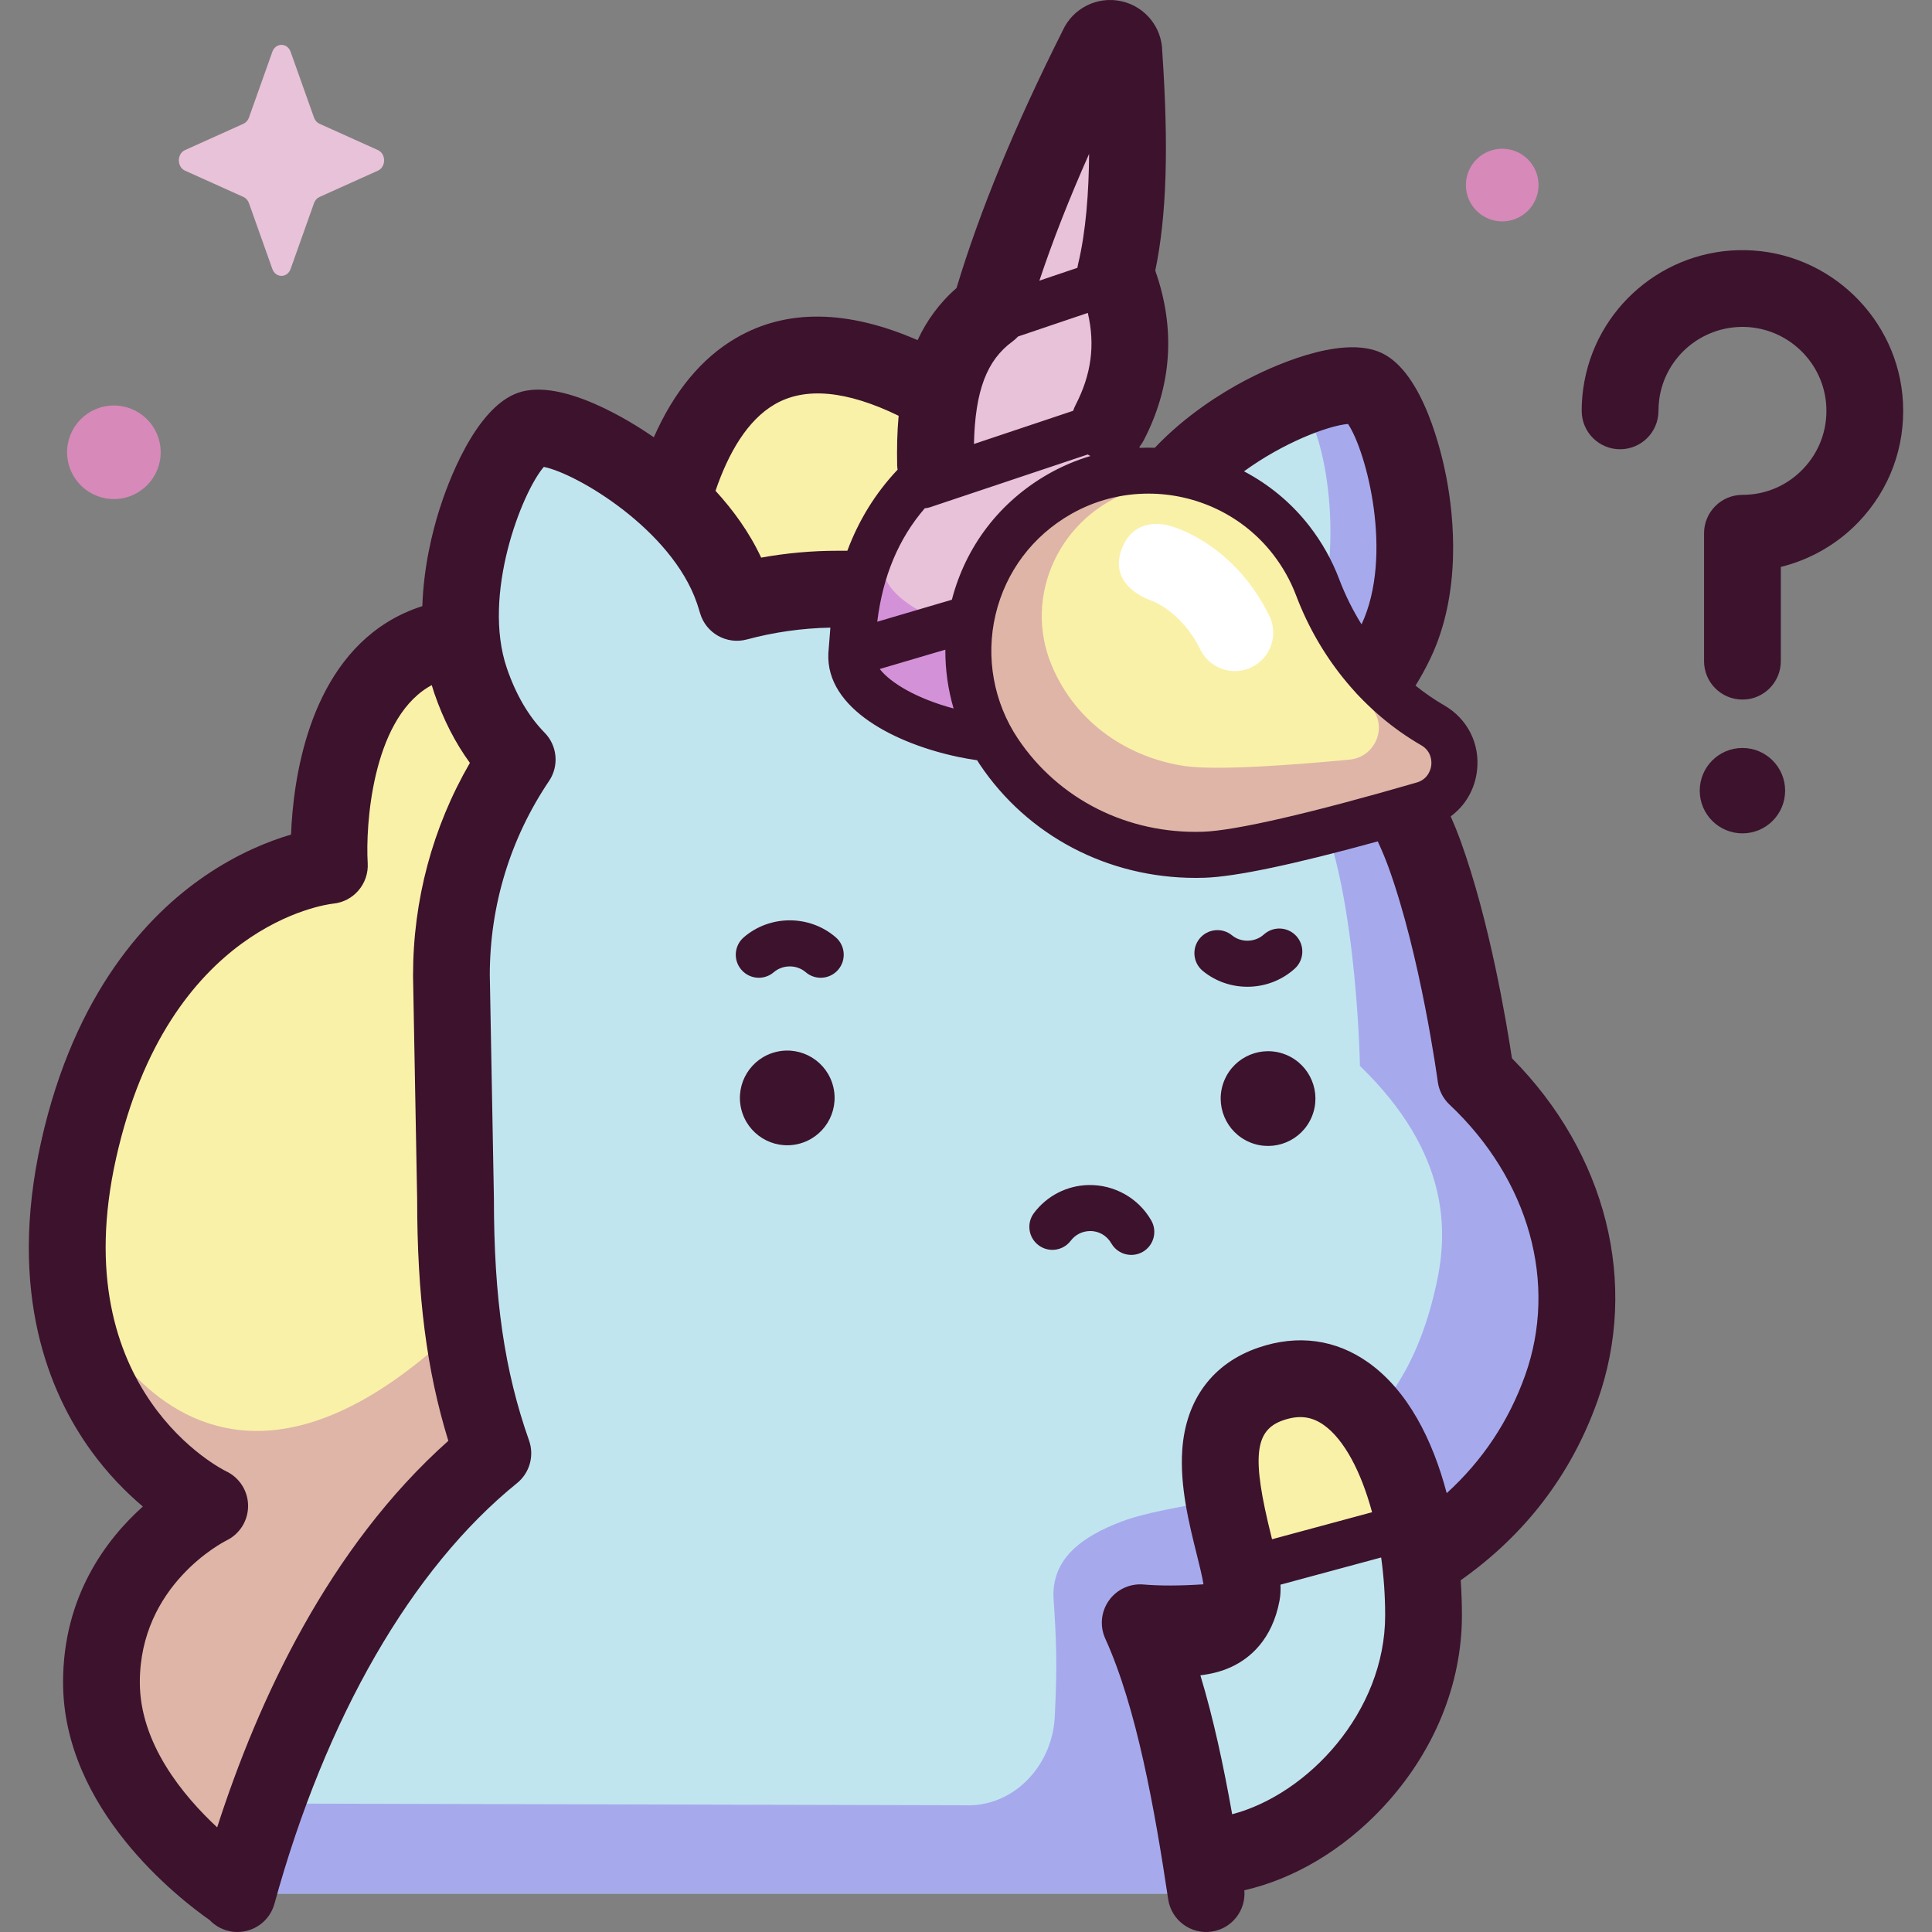 <svg id="Capa_1" enable-background="new 0 0 512 512" height="512" viewBox="0 0 512 512" width="512" xmlns="http://www.w3.org/2000/svg"><rect x="0" y="0" width="512" height="512" fill="#808080" stroke="none"/><g><g><path d="m62.953 501.563s-36.069-22.953-36.069-55.743 28.691-46.726 28.691-46.726-50.503-23.755-34.74-94.354c15.763-70.598 66.457-75.384 66.457-75.384s-6.197-97.715 85.179-45.273c0 0-5.827-131.284 81.459-76.73l-8.09 232.271z" fill="#faf1a9"/><path d="m55.139 400.497s-43.439-21.932-36.852-66.397c4.94 20.585 45.506 95.688 127.729-10.027 3.055-3.928 33.34 71.777 38.192 71.141l-121.691 107.752s-36.069-22.953-36.069-55.743 28.691-46.726 28.691-46.726z" fill="#dfb5a7"/><path d="m62.923 501.827c11.974-43.585 33.516-89.022 67.692-116.682-6.423-18.198-9.895-37.828-9.895-67.556l-1.091-59.148c0-21.167 6.428-40.832 17.438-57.151-5.052-5.141-9.325-12.074-12.341-20.838-9.185-26.692 7.619-63.905 15.93-66.764 8.312-2.86 44.456 16.133 53.641 42.825.363 1.055.684 2.096.987 3.131 8.5-2.288 17.436-3.516 26.659-3.516h63.141c4.715 0 9.245.359 13.598 1.02.646-5.802 2.429-12 5.526-18.452 12.092-25.181 49.798-39.7 57.639-35.935 7.841 3.766 20.086 42.27 7.994 67.451-4.001 8.331-9.043 14.689-14.65 19.168 11.12 12.607 18.488 26.408 22.26 36.78 9.102 25.032 13.654 59.166 13.654 59.166 24.658 23.212 32.502 54.974 22.636 82.6-8.141 22.794-24.208 39.507-45.589 50.473-18.793 9.639-49.289 13.094-65.99 11.642 9.281 20.417 14.182 49.808 17.475 71.787h-256.714z" fill="#c1e5ef"/><path d="m392.268 276.737s-1.374-49.122-16.937-70.737c-6.449-8.957 5.125-21.231-9.003-30.341 4.179-5.835 7.303-13.323 8.888-22.429 4.792-27.519-5.744-58.795-14.314-60.288-3.822-.665-12.373 3.793-21.099 11.369.628-.058 1.184-.039 1.654.066 7.678 1.71 14.643 30.666 9.154 55.325-1.816 8.159-4.954 14.792-8.975 19.887 12.379 8.826-.718 20.468 4.73 28.832 13.149 20.184 14.026 74.052 14.026 74.052 24.078 23.326 23.222 44.141 20.316 57.562-4.633 21.394-13.92 36.87-33.847 49.166-14.141 8.726-36.721 9.126-49.674 14.039-10.04 3.808-18.718 9.63-17.971 20.651.665 9.823 1.041 17.347.289 31.268-.698 12.908-11.023 23.853-23.936 23.25l-179.073-.444c-6.69 11.367-6.153 10.485-11.12 23.862h256.715c.045-21.461-3.32-39.957-12.957-71.95l2.528-1.218c16.466-3.142 60.791-11.207 76.256-25.591 17.595-16.365 26.184-33.228 30.254-57.088 3.587-21.031 2.49-41.346-25.904-69.243z" fill="#a6aaed"/><path d="m225.619 173.147c.034-.455.088-.912.187-1.373.639-17.749 6.032-33.117 18.367-45.007.307-19.862 5.578-35.321 18.157-44.492 6.353-21.958 16.203-45.384 28.501-69.838 1.538-3.769 7.162-2.553 7.004 1.516 1.512 22.013 1.61 42.465-2.267 58.527 5.316 13.071 5.402 26.246-1.534 39.593 4.298 13.22 4.487 26.955-1.603 41.385 6.434 13.892 1.625 26.584-.112 32.595-7.136 20.176-68.182 7.276-66.7-12.906z" fill="#e8c2d8"/><path d="m225.619 173.147c.034-.455.088-.912.187-1.373.454-12.605 3.322-24.001 9.356-33.811-.594 3.251-.955 6.615-1.084 10.091-.088.394-.136.784-.165 1.172-1.305 17.22 52.432 28.227 58.715 11.012.295-.99.691-2.195 1.097-3.576 4.407 12.613.198 23.845-1.405 29.391-7.137 20.176-68.183 7.276-66.701-12.906z" fill="#d392d8"/><path d="m379.687 192.215c-14.187-8.192-24.71-21.267-30.504-36.59-1.646-4.353-3.966-8.552-6.99-12.456-14.443-18.65-40.79-23.937-61.298-12.283-24.46 13.899-31.572 45.33-16.198 68.272 13.237 19.753 34.566 27.99 54.299 27.362 11.496-.366 38.005-7.438 58.133-13.279 9.744-2.828 11.344-15.953 2.558-21.026z" fill="#faf1a9"/><path d="m379.687 192.215c-6.614-3.819-12.42-8.711-17.334-14.386-.941 1.968-1.977 3.886-3.113 5.746 1.051 1.093 2.156 2.142 3.32 3.14 5.575 4.78 2.472 13.89-4.967 14.597-15.368 1.458-35.516 2.939-43.852 1.662-14.309-2.192-28.45-10.896-35.05-26.701-7.667-18.357 2.128-39.738 21.815-46.343 1.212-.407 2.435-.736 3.661-1.007-.848-1.337-1.624-2.713-2.309-4.133-7.198.369-14.38 2.355-20.962 6.094-24.46 13.9-31.572 45.33-16.198 68.272 13.237 19.752 34.566 27.99 54.299 27.362 11.496-.367 38.005-7.439 58.133-13.279 9.743-2.826 11.343-15.951 2.557-21.024z" fill="#dfb5a7"/><path d="m377.251 428.092c0 34.632-28.746 60.782-56.789 60.782.745-4.468-9.045-43.765-10.535-47.488-2.469-6.173 15.704-.626 19.168-19.096 1.74-9.283-18.266-46.668 7.693-55.535s40.463 26.705 40.463 61.337z" fill="#c1e5ef"/><path d="m374.813 403.817c-5.13-24.768-18.246-43.817-38.025-37.061-21.492 7.341-11.477 34.23-8.382 48.535 15.485-3.779 31.102-7.02 46.407-11.474z" fill="#faf1a9"/><path d="m77.019 13.735 6.197 17.425c.265.746.791 1.337 1.453 1.636l15.481 6.975c2.187.985 2.187 4.47 0 5.455l-15.481 6.975c-.663.299-1.188.89-1.453 1.636l-6.197 17.425c-.876 2.462-3.971 2.462-4.847 0l-6.197-17.425c-.265-.746-.79-1.337-1.453-1.636l-15.481-6.975c-2.187-.985-2.187-4.47 0-5.455l15.481-6.975c.663-.299 1.188-.89 1.453-1.636l6.197-17.425c.876-2.462 3.972-2.462 4.847 0z" fill="#e8c2d8"/><g fill="#d789b9"><ellipse cx="30.189" cy="119.794" rx="12.395" ry="12.395" transform="matrix(.993 -.122 .122 .993 -14.411 4.586)"/><path d="m407.729 49.043c0 5.317-4.31 9.627-9.627 9.627s-9.627-4.31-9.627-9.627 4.31-9.626 9.627-9.626c5.317-.001 9.627 4.309 9.627 9.626z"/></g></g><g><g fill="#3c122c"><ellipse cx="335.908" cy="291.084" rx="12.549" ry="12.549" transform="matrix(.383 -.924 .924 .383 -61.565 490.029)"/><ellipse cx="208.61" cy="291.084" rx="12.549" ry="12.549" transform="matrix(.973 -.23 .23 .973 -61.297 55.716)"/><path d="m299.805 332.567c-2.117 0-4.174-1.103-5.301-3.071-1.179-2.059-3.348-3.334-5.751-3.25-1.978.046-3.799.978-4.996 2.558-2.034 2.686-5.861 3.215-8.548 1.182-2.687-2.034-3.216-5.862-1.181-8.548 3.457-4.567 8.721-7.261 14.443-7.393 6.827-.127 13.218 3.438 16.625 9.387 1.674 2.925.661 6.653-2.264 8.328-.957.547-1.999.807-3.027.807z"/><path d="m400.679 280.457c-1.442-9.571-5.935-36.503-13.67-57.772-.762-2.096-1.619-4.214-2.558-6.342 3.823-2.804 6.362-7.066 6.965-12.045.863-7.123-2.462-13.778-8.677-17.366 0 0 0 0 0-.001-2.664-1.538-5.2-3.298-7.608-5.235 1.383-2.237 2.682-4.591 3.878-7.082 8.39-17.475 6.295-37.616 4.299-48.066-1.222-6.396-6.062-27.674-17.058-32.955-11-5.281-30.63 4.247-36.385 7.292-6.189 3.275-15.666 9.164-23.821 17.777-1.338-.043-2.678-.032-4.019.024-.019-.097-.031-.194-.05-.292.401-.505.776-1.038 1.084-1.632 7.507-14.444 8.544-29.581 3.098-45.039 3.014-14.498 3.582-32.634 1.851-58.091-.078-6.411-4.558-11.948-10.886-13.317-6.393-1.383-12.825 1.884-15.499 7.799-12.718 25.313-21.937 47.671-28.135 68.22-4.652 4.048-7.965 8.762-10.316 13.804-18.658-8.115-34.807-8.323-48.143-.54-9.11 5.317-16.382 14.119-21.764 26.288-.114-.079-.237-.168-.349-.245-5.409-3.724-23.959-15.565-35.569-11.57-11.61 3.994-18.946 24.744-20.918 31.008-1.877 5.963-4.169 15.216-4.504 25.554-3.296 1.05-6.416 2.472-9.343 4.294-20.945 13.031-24.871 41.676-25.46 56.246-5.918 1.739-14.094 4.988-22.892 11.008-14.87 10.176-34.456 30.641-43.321 70.343-8.966 40.157 2.195 66.658 13.138 81.819 4.545 6.298 9.443 11.211 13.813 14.903-9.7 8.692-21.146 23.777-21.146 46.573 0 33.652 30.759 57.366 38.872 63.036 1.229 1.286 2.803 2.273 4.643 2.778.902.248 1.808.366 2.7.366 4.465 0 8.561-2.964 9.801-7.478 13.542-49.293 36.371-88.88 64.283-111.471 3.346-2.708 4.625-7.23 3.192-11.29-6.529-18.5-9.315-37.691-9.315-64.172 0-.063-.001-.125-.001-.188l-1.09-59.052c.018-18.413 5.446-36.174 15.699-51.371 2.705-4.009 2.213-9.367-1.177-12.817-4.209-4.283-7.566-10.009-9.978-17.019-6.707-19.491 3.958-46.691 9.772-53.405 8.714 1.714 33.859 16.593 40.565 36.08.274.798.542 1.649.843 2.678 1.552 5.31 7.061 8.407 12.406 6.968 7.199-1.938 14.633-2.983 22.124-3.135-.191 2.243-.328 4.534-.533 6.811-.704 14.774 18.017 24.015 34.41 27.452 1.634.343 3.314.635 5.016.882.229.36.446.725.684 1.081 12.708 18.964 33.972 30.1 57.234 30.1.773 0 1.55-.012 2.327-.037 8.155-.26 23.578-3.499 45.931-9.64 1.296 2.804 2.207 5.104 2.772 6.658 8.608 23.671 13.088 56.706 13.132 57.037.31 2.316 1.408 4.457 3.11 6.059 21.079 19.844 28.754 47.346 20.029 71.774-4.34 12.15-11.304 22.577-20.774 31.2-3.736-14.181-10.305-27.141-20.683-34.562-8.66-6.193-18.763-7.58-29.207-4.011-12.097 4.132-19.267 13.759-20.193 27.107-.666 9.615 1.826 19.616 3.83 27.652.654 2.625 1.503 6.03 1.793 7.967-6.125.416-11.651.419-15.886.051-3.599-.313-7.097 1.309-9.185 4.261-2.087 2.951-2.45 6.789-.954 10.08 8.312 18.285 13.094 45.184 16.675 69.085.832 5.555 6.011 9.379 11.564 8.551 5.348-.802 9.083-5.632 8.612-10.947 13.228-3.009 26.284-10.765 36.807-22.074 13.45-14.454 20.857-32.485 20.857-50.771 0-3.017-.105-6.136-.324-9.307 17.102-12.085 29.27-27.974 36.221-47.439 11.109-31.104 2.423-65.615-22.639-90.89zm-291.219-21.828 1.09 59.055c.006 25.783 2.505 45.441 8.262 64.149-31.649 28.214-50.394 68.69-61.261 102.434-9.065-8.419-20.497-22.242-20.497-38.447 0-25.775 22.079-37.134 22.964-37.578 3.523-1.711 5.751-5.294 5.727-9.212-.025-3.917-2.297-7.472-5.841-9.139-.432-.203-42.971-21.004-29.143-82.935 13.829-61.936 55.788-67.286 57.487-67.475 5.456-.515 9.522-5.28 9.195-10.75-.588-9.841 1.125-37.388 15.917-46.554.346-.214.698-.416 1.054-.608.218.732.446 1.463.697 2.192 2.394 6.955 5.547 13.119 9.415 18.411-9.878 17.059-15.065 36.357-15.065 56.269-.002.062-.002.125-.001.188zm247.78-146.274c4.892 7.28 12.112 34.832 3.586 53.111-2.333-3.75-4.333-7.764-5.935-11.999-1.897-5.016-4.546-9.737-7.873-14.035-4.789-6.183-10.743-11.051-17.343-14.527 10.413-7.576 22.22-12.101 27.565-12.55zm-68.613-71.584c-.081 10.177-.832 20.572-2.944 29.324-.01.043-.014.086-.024.129-.046.201-.081.405-.115.609-.008.046-.019.093-.026.14l-10.072 3.406c3.526-10.581 7.896-21.728 13.181-33.608zm-20.304 49.721c.537-.392 1.026-.844 1.485-1.325l18.471-6.245c2.005 8.47.932 16.381-3.267 24.462-.251.483-.447.979-.614 1.48l-26.293 8.797c.324-14.145 3.403-22.2 10.218-27.169zm-46.381 55.465c-6.797 0-13.568.611-20.224 1.822-3.17-6.798-7.531-12.727-12.101-17.711 3.45-10.094 8.457-18.698 15.663-22.904 8.066-4.708 19.097-3.676 32.866 3.02-.409 4.459-.471 8.854-.391 12.992.008.439.054.869.117 1.293-5.838 6.169-10.277 13.354-13.319 21.488zm23.128-11.253c.458-.043.918-.119 1.373-.272l41.821-13.994c.22.152.457.284.69.421-3.799 1.132-7.514 2.698-11.074 4.721-12.883 7.321-21.934 19.137-25.624 33.355l-19.775 5.827c1.491-12.075 5.643-21.992 12.589-30.058zm-11.928 42.587 17.385-5.123c-.03 5.278.703 10.534 2.186 15.588-9.668-2.583-16.694-6.736-19.571-10.465zm85.66 43.129c-19.979.646-38.264-8.584-49.035-24.66-6.437-9.604-8.604-21.57-5.946-32.829 2.694-11.413 9.829-20.91 20.089-26.74 6.392-3.632 13.435-5.377 20.422-5.377 12.561 0 24.942 5.638 33.036 16.09 2.585 3.338 4.64 6.998 6.107 10.879 6.417 16.97 18.194 31.075 33.161 39.717 2.87 1.658 2.764 4.499 2.664 5.33-.101.833-.678 3.624-3.87 4.551-28.053 8.138-48.164 12.77-56.628 13.039zm21.273 155.959c4.199-1.433 7.53-1.03 10.801 1.308 5.337 3.817 9.84 12.316 12.735 23.069l-26.505 7.157c-.079-.317-.152-.616-.233-.941-5.193-20.832-4.445-27.98 3.202-30.593zm-13.54 104.414c-2.228-12.584-4.93-25.275-8.424-36.82 2.619-.317 5.5-.943 8.328-2.275 4.686-2.208 10.685-7.042 12.653-17.535.253-1.35.312-2.749.248-4.213l26.68-7.204c.687 4.935 1.061 10.103 1.061 15.346 0 25.611-20.523 47.454-40.546 52.701z"/><circle cx="461.763" cy="209.533" r="11.314"/><path d="m461.763 185.391c-5.616 0-10.17-4.553-10.17-10.17v-33.908c0-5.617 4.554-10.17 10.17-10.17 6.159 0 11.89-2.464 16.139-6.939 4.246-4.472 6.407-10.337 6.087-16.516-.601-11.572-10.16-20.82-21.762-21.054-11.284-.221-20.951 7.999-22.505 19.135-.143 1.022-.215 2.07-.215 3.117 0 5.617-4.554 10.17-10.17 10.17s-10.17-4.553-10.17-10.17c0-1.985.138-3.981.411-5.931 2.978-21.333 21.524-37.107 43.059-36.658 22.212.448 40.514 18.165 41.665 40.336.613 11.805-3.525 23.019-11.649 31.576-5.633 5.933-12.875 10.087-20.719 12.029v24.982c-.001 5.618-4.554 10.171-10.171 10.171z"/><path d="m201.095 259.115c-1.716 0-3.42-.719-4.627-2.121-2.199-2.554-1.911-6.406.643-8.605 6.957-5.99 17.435-5.986 24.373.007 2.55 2.203 2.831 6.056.629 8.607-2.204 2.55-6.057 2.831-8.607.629-2.357-2.037-6.062-2.033-8.433.007-1.152.99-2.569 1.476-3.978 1.476z"/><path d="m330.569 261.502c-4.195 0-8.393-1.39-11.808-4.189-2.606-2.137-2.987-5.981-.849-8.587 2.136-2.606 5.979-2.988 8.588-.85 2.409 1.976 6.113 1.878 8.428-.224 2.498-2.264 6.355-2.075 8.62.42 2.264 2.496 2.076 6.355-.42 8.62-3.527 3.198-8.042 4.81-12.559 4.81z"/></g><path d="m327.255 177.843c-3.751 0-7.358-2.083-9.129-5.675-5.139-10.422-13.099-13.075-13.435-13.183 0 0-10.985-3.638-7.493-13.301s13.14-6.238 13.14-6.238c1.701.475 16.886 5.179 26.031 23.727 2.484 5.038.414 11.135-4.624 13.619-1.447.713-2.98 1.051-4.49 1.051z" fill="#fff"/></g></g></svg>